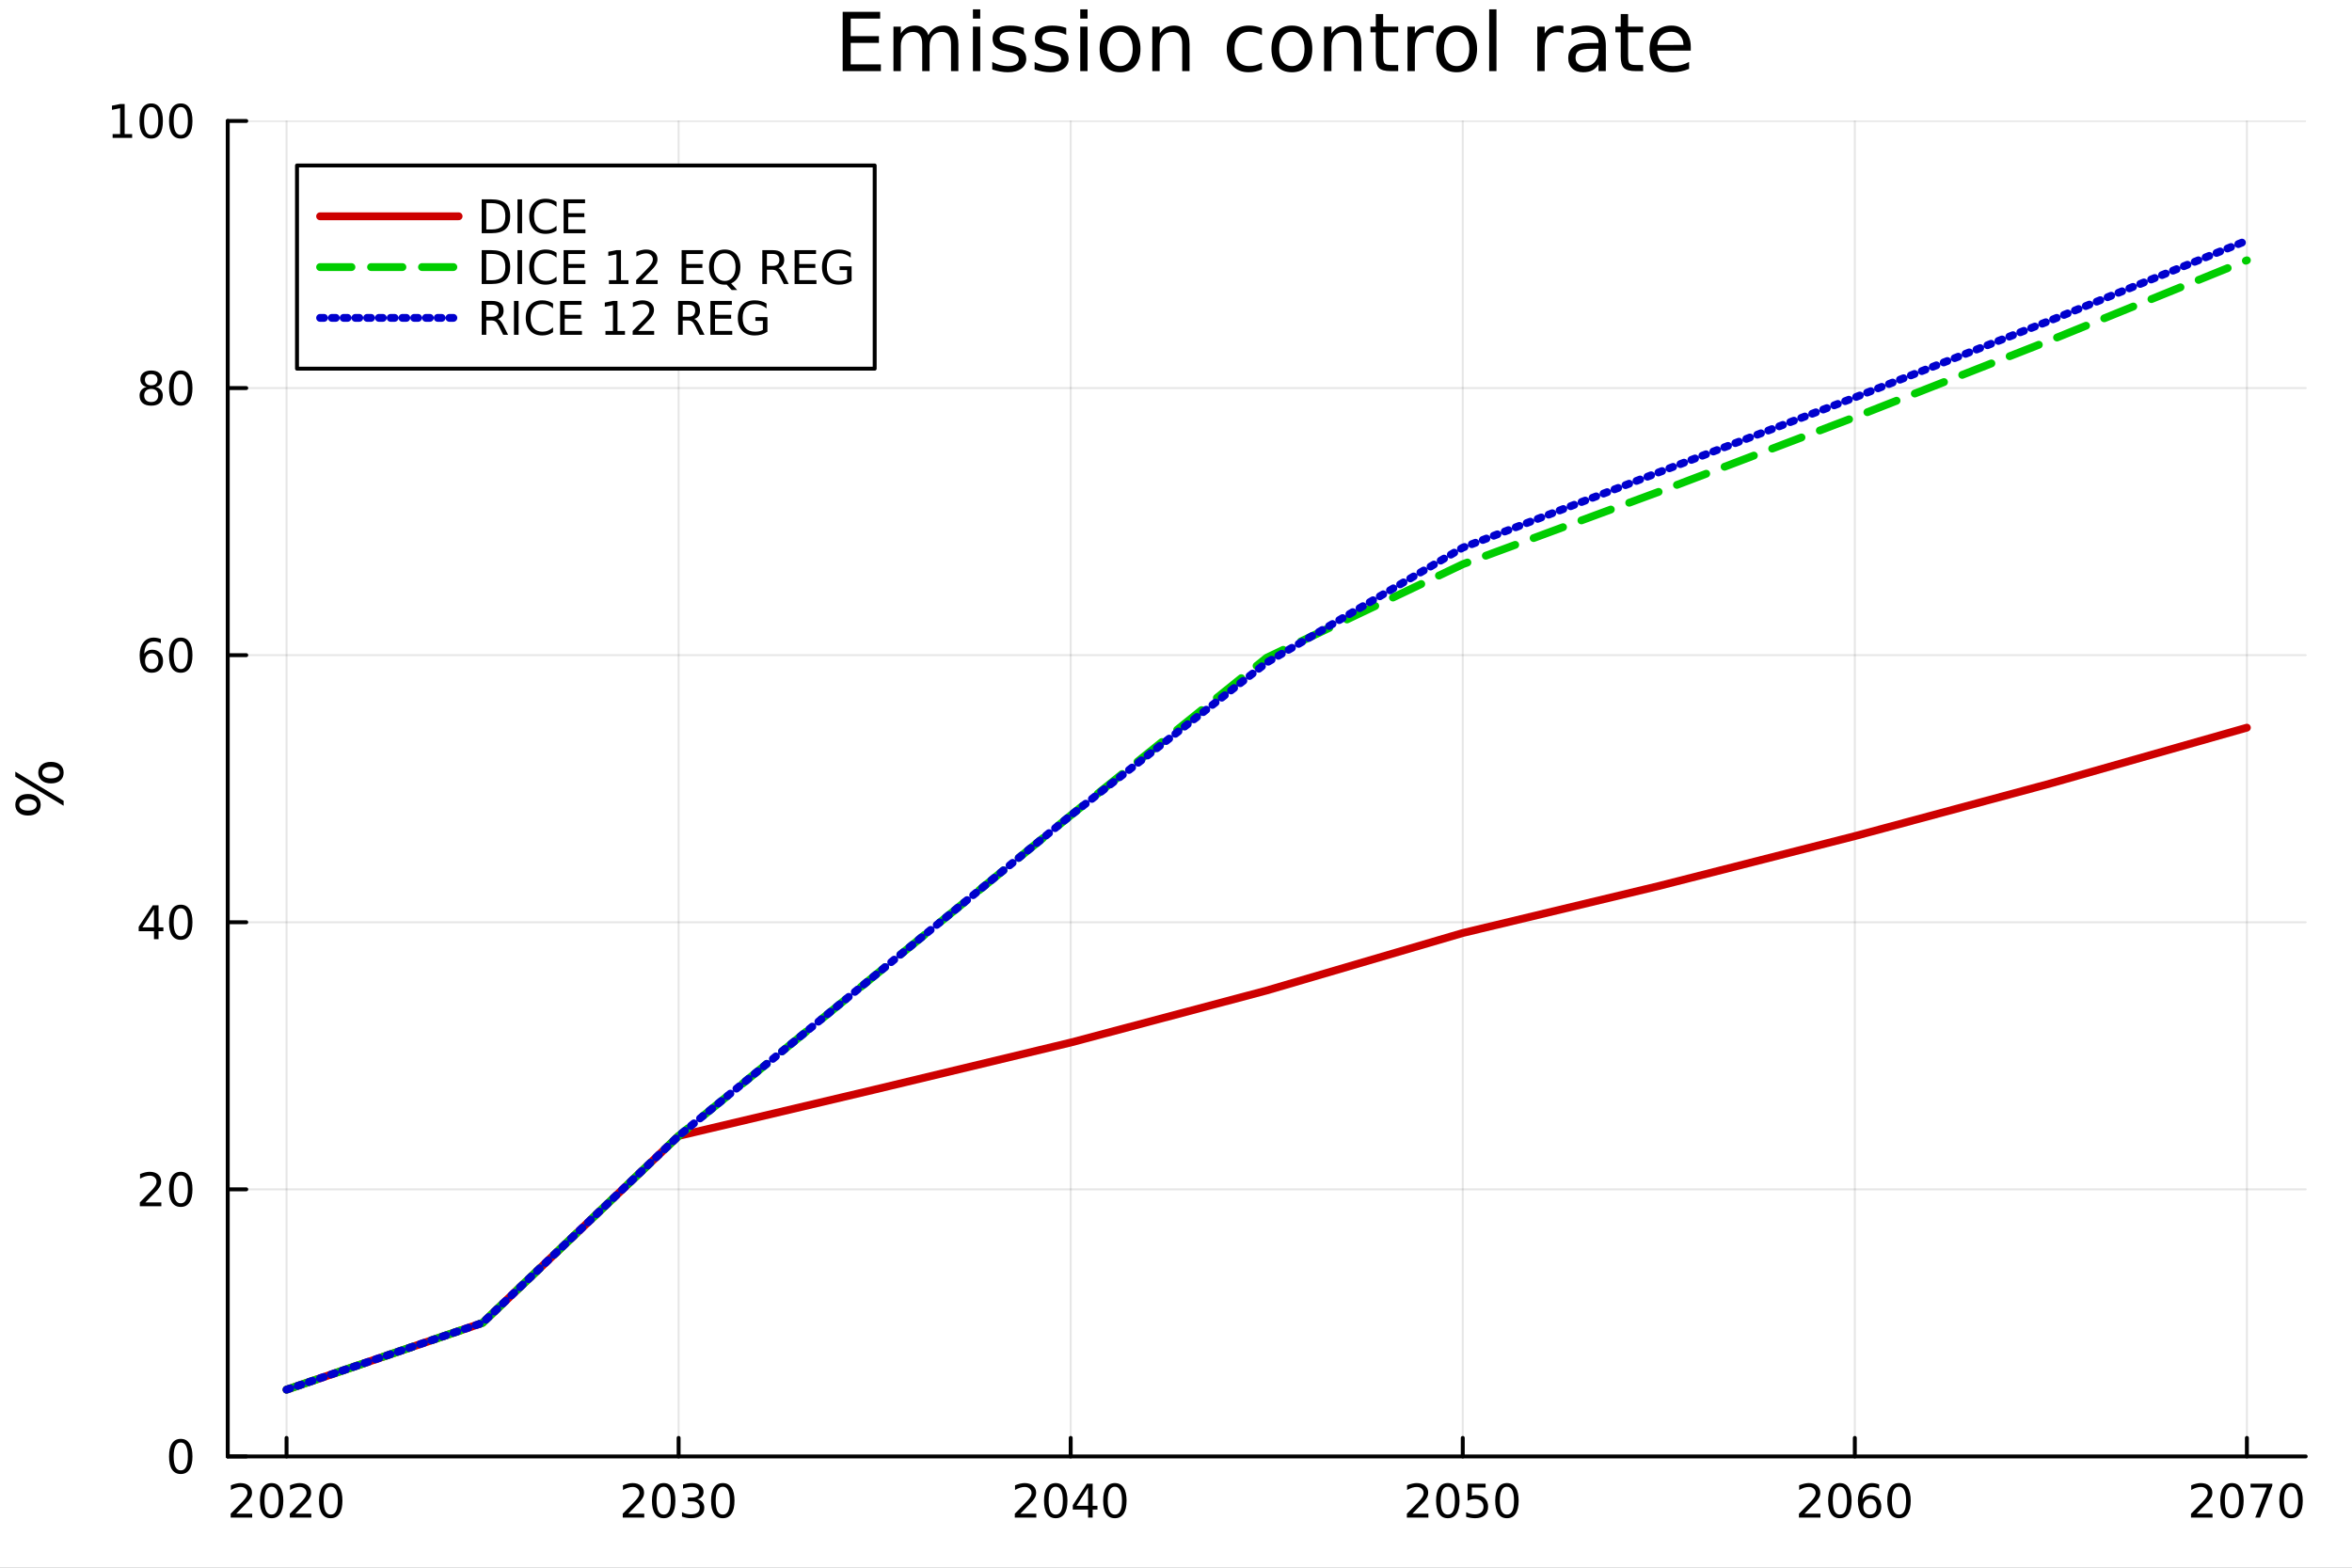 <?xml version="1.0" encoding="utf-8"?>
<svg xmlns="http://www.w3.org/2000/svg" xmlns:xlink="http://www.w3.org/1999/xlink" width="600" height="400" viewBox="0 0 2400 1600">
<rect x="0" y="0" width="2400" height="1600" fill="#808080" stroke="none"/>
<defs>
  <clipPath id="clip540">
    <rect x="0" y="0" width="2400" height="1600"/>
  </clipPath>
</defs>
<path clip-path="url(#clip540)" d="M0 1600 L2400 1600 L2400 0 L0 0  Z" fill="#ffffff" fill-rule="evenodd" fill-opacity="1"/>
<defs>
  <clipPath id="clip541">
    <rect x="480" y="0" width="1681" height="1600"/>
  </clipPath>
</defs>
<path clip-path="url(#clip540)" d="M232.389 1486.45 L2352.76 1486.45 L2352.76 123.472 L232.389 123.472  Z" fill="#ffffff" fill-rule="evenodd" fill-opacity="1"/>
<defs>
  <clipPath id="clip542">
    <rect x="232" y="123" width="2121" height="1364"/>
  </clipPath>
</defs>
<polyline clip-path="url(#clip542)" style="stroke:#000000; stroke-linecap:round; stroke-linejoin:round; stroke-width:2; stroke-opacity:0.1; fill:none" points="292.4,1486.45 292.4,123.472 "/>
<polyline clip-path="url(#clip542)" style="stroke:#000000; stroke-linecap:round; stroke-linejoin:round; stroke-width:2; stroke-opacity:0.1; fill:none" points="692.469,1486.45 692.469,123.472 "/>
<polyline clip-path="url(#clip542)" style="stroke:#000000; stroke-linecap:round; stroke-linejoin:round; stroke-width:2; stroke-opacity:0.1; fill:none" points="1092.54,1486.45 1092.54,123.472 "/>
<polyline clip-path="url(#clip542)" style="stroke:#000000; stroke-linecap:round; stroke-linejoin:round; stroke-width:2; stroke-opacity:0.1; fill:none" points="1492.61,1486.45 1492.61,123.472 "/>
<polyline clip-path="url(#clip542)" style="stroke:#000000; stroke-linecap:round; stroke-linejoin:round; stroke-width:2; stroke-opacity:0.1; fill:none" points="1892.68,1486.45 1892.68,123.472 "/>
<polyline clip-path="url(#clip542)" style="stroke:#000000; stroke-linecap:round; stroke-linejoin:round; stroke-width:2; stroke-opacity:0.1; fill:none" points="2292.75,1486.45 2292.75,123.472 "/>
<polyline clip-path="url(#clip542)" style="stroke:#000000; stroke-linecap:round; stroke-linejoin:round; stroke-width:2; stroke-opacity:0.1; fill:none" points="232.389,1486.45 2352.76,1486.45 "/>
<polyline clip-path="url(#clip542)" style="stroke:#000000; stroke-linecap:round; stroke-linejoin:round; stroke-width:2; stroke-opacity:0.1; fill:none" points="232.389,1213.85 2352.76,1213.85 "/>
<polyline clip-path="url(#clip542)" style="stroke:#000000; stroke-linecap:round; stroke-linejoin:round; stroke-width:2; stroke-opacity:0.1; fill:none" points="232.389,941.258 2352.76,941.258 "/>
<polyline clip-path="url(#clip542)" style="stroke:#000000; stroke-linecap:round; stroke-linejoin:round; stroke-width:2; stroke-opacity:0.1; fill:none" points="232.389,668.662 2352.76,668.662 "/>
<polyline clip-path="url(#clip542)" style="stroke:#000000; stroke-linecap:round; stroke-linejoin:round; stroke-width:2; stroke-opacity:0.1; fill:none" points="232.389,396.067 2352.76,396.067 "/>
<polyline clip-path="url(#clip542)" style="stroke:#000000; stroke-linecap:round; stroke-linejoin:round; stroke-width:2; stroke-opacity:0.1; fill:none" points="232.389,123.472 2352.76,123.472 "/>
<polyline clip-path="url(#clip540)" style="stroke:#000000; stroke-linecap:round; stroke-linejoin:round; stroke-width:4; stroke-opacity:1; fill:none" points="232.389,1486.45 2352.76,1486.45 "/>
<polyline clip-path="url(#clip540)" style="stroke:#000000; stroke-linecap:round; stroke-linejoin:round; stroke-width:4; stroke-opacity:1; fill:none" points="292.4,1486.45 292.4,1467.55 "/>
<polyline clip-path="url(#clip540)" style="stroke:#000000; stroke-linecap:round; stroke-linejoin:round; stroke-width:4; stroke-opacity:1; fill:none" points="692.469,1486.45 692.469,1467.55 "/>
<polyline clip-path="url(#clip540)" style="stroke:#000000; stroke-linecap:round; stroke-linejoin:round; stroke-width:4; stroke-opacity:1; fill:none" points="1092.54,1486.45 1092.54,1467.55 "/>
<polyline clip-path="url(#clip540)" style="stroke:#000000; stroke-linecap:round; stroke-linejoin:round; stroke-width:4; stroke-opacity:1; fill:none" points="1492.61,1486.45 1492.61,1467.55 "/>
<polyline clip-path="url(#clip540)" style="stroke:#000000; stroke-linecap:round; stroke-linejoin:round; stroke-width:4; stroke-opacity:1; fill:none" points="1892.68,1486.45 1892.68,1467.55 "/>
<polyline clip-path="url(#clip540)" style="stroke:#000000; stroke-linecap:round; stroke-linejoin:round; stroke-width:4; stroke-opacity:1; fill:none" points="2292.75,1486.45 2292.75,1467.55 "/>
<path clip-path="url(#clip540)" d="M241.011 1544.91 L257.33 1544.91 L257.33 1548.85 L235.386 1548.85 L235.386 1544.91 Q238.048 1542.16 242.631 1537.53 Q247.238 1532.88 248.418 1531.53 Q250.664 1529.01 251.543 1527.27 Q252.446 1525.51 252.446 1523.82 Q252.446 1521.07 250.502 1519.33 Q248.581 1517.6 245.479 1517.6 Q243.28 1517.6 240.826 1518.36 Q238.395 1519.13 235.618 1520.68 L235.618 1515.95 Q238.442 1514.82 240.895 1514.24 Q243.349 1513.66 245.386 1513.66 Q250.756 1513.66 253.951 1516.35 Q257.145 1519.03 257.145 1523.52 Q257.145 1525.65 256.335 1527.57 Q255.548 1529.47 253.442 1532.07 Q252.863 1532.74 249.761 1535.95 Q246.659 1539.15 241.011 1544.91 Z" fill="#000000" fill-rule="nonzero" fill-opacity="1" /><path clip-path="url(#clip540)" d="M277.145 1517.37 Q273.534 1517.37 271.705 1520.93 Q269.9 1524.47 269.9 1531.6 Q269.9 1538.71 271.705 1542.27 Q273.534 1545.82 277.145 1545.82 Q280.779 1545.82 282.585 1542.27 Q284.414 1538.71 284.414 1531.6 Q284.414 1524.47 282.585 1520.93 Q280.779 1517.37 277.145 1517.37 M277.145 1513.66 Q282.955 1513.66 286.011 1518.27 Q289.09 1522.85 289.09 1531.6 Q289.09 1540.33 286.011 1544.94 Q282.955 1549.52 277.145 1549.52 Q271.335 1549.52 268.256 1544.94 Q265.201 1540.33 265.201 1531.6 Q265.201 1522.85 268.256 1518.27 Q271.335 1513.66 277.145 1513.66 Z" fill="#000000" fill-rule="nonzero" fill-opacity="1" /><path clip-path="url(#clip540)" d="M301.335 1544.91 L317.654 1544.91 L317.654 1548.85 L295.71 1548.85 L295.71 1544.91 Q298.372 1542.16 302.955 1537.53 Q307.562 1532.88 308.742 1531.53 Q310.988 1529.01 311.867 1527.27 Q312.77 1525.51 312.77 1523.82 Q312.77 1521.07 310.826 1519.33 Q308.904 1517.6 305.802 1517.6 Q303.603 1517.6 301.15 1518.36 Q298.719 1519.13 295.941 1520.68 L295.941 1515.95 Q298.765 1514.82 301.219 1514.24 Q303.673 1513.66 305.71 1513.66 Q311.08 1513.66 314.275 1516.35 Q317.469 1519.03 317.469 1523.52 Q317.469 1525.65 316.659 1527.57 Q315.872 1529.47 313.765 1532.07 Q313.187 1532.74 310.085 1535.95 Q306.983 1539.15 301.335 1544.91 Z" fill="#000000" fill-rule="nonzero" fill-opacity="1" /><path clip-path="url(#clip540)" d="M337.469 1517.37 Q333.858 1517.37 332.029 1520.93 Q330.224 1524.47 330.224 1531.6 Q330.224 1538.71 332.029 1542.27 Q333.858 1545.82 337.469 1545.82 Q341.103 1545.82 342.909 1542.27 Q344.737 1538.71 344.737 1531.6 Q344.737 1524.47 342.909 1520.93 Q341.103 1517.37 337.469 1517.37 M337.469 1513.66 Q343.279 1513.66 346.335 1518.27 Q349.413 1522.85 349.413 1531.6 Q349.413 1540.33 346.335 1544.94 Q343.279 1549.52 337.469 1549.52 Q331.659 1549.52 328.58 1544.94 Q325.525 1540.33 325.525 1531.6 Q325.525 1522.85 328.58 1518.27 Q331.659 1513.66 337.469 1513.66 Z" fill="#000000" fill-rule="nonzero" fill-opacity="1" /><path clip-path="url(#clip540)" d="M641.08 1544.91 L657.4 1544.91 L657.4 1548.85 L635.455 1548.85 L635.455 1544.91 Q638.117 1542.16 642.701 1537.53 Q647.307 1532.88 648.488 1531.53 Q650.733 1529.01 651.613 1527.27 Q652.515 1525.51 652.515 1523.82 Q652.515 1521.07 650.571 1519.33 Q648.65 1517.6 645.548 1517.6 Q643.349 1517.6 640.895 1518.36 Q638.465 1519.13 635.687 1520.68 L635.687 1515.95 Q638.511 1514.82 640.965 1514.24 Q643.418 1513.66 645.455 1513.66 Q650.826 1513.66 654.02 1516.35 Q657.214 1519.03 657.214 1523.52 Q657.214 1525.65 656.404 1527.57 Q655.617 1529.47 653.511 1532.07 Q652.932 1532.74 649.83 1535.95 Q646.728 1539.15 641.08 1544.91 Z" fill="#000000" fill-rule="nonzero" fill-opacity="1" /><path clip-path="url(#clip540)" d="M677.214 1517.37 Q673.603 1517.37 671.775 1520.93 Q669.969 1524.47 669.969 1531.6 Q669.969 1538.71 671.775 1542.27 Q673.603 1545.82 677.214 1545.82 Q680.849 1545.82 682.654 1542.27 Q684.483 1538.71 684.483 1531.6 Q684.483 1524.47 682.654 1520.93 Q680.849 1517.37 677.214 1517.37 M677.214 1513.66 Q683.024 1513.66 686.08 1518.27 Q689.159 1522.85 689.159 1531.6 Q689.159 1540.33 686.08 1544.94 Q683.024 1549.52 677.214 1549.52 Q671.404 1549.52 668.325 1544.94 Q665.27 1540.33 665.27 1531.6 Q665.27 1522.85 668.325 1518.27 Q671.404 1513.66 677.214 1513.66 Z" fill="#000000" fill-rule="nonzero" fill-opacity="1" /><path clip-path="url(#clip540)" d="M711.543 1530.21 Q714.899 1530.93 716.774 1533.2 Q718.672 1535.47 718.672 1538.8 Q718.672 1543.92 715.154 1546.72 Q711.635 1549.52 705.154 1549.52 Q702.978 1549.52 700.663 1549.08 Q698.372 1548.66 695.918 1547.81 L695.918 1543.29 Q697.862 1544.43 700.177 1545.01 Q702.492 1545.58 705.015 1545.58 Q709.413 1545.58 711.705 1543.85 Q714.02 1542.11 714.02 1538.8 Q714.02 1535.75 711.867 1534.03 Q709.737 1532.3 705.918 1532.3 L701.89 1532.3 L701.89 1528.45 L706.103 1528.45 Q709.552 1528.45 711.381 1527.09 Q713.21 1525.7 713.21 1523.11 Q713.21 1520.45 711.311 1519.03 Q709.436 1517.6 705.918 1517.6 Q703.997 1517.6 701.798 1518.01 Q699.598 1518.43 696.96 1519.31 L696.96 1515.14 Q699.622 1514.4 701.936 1514.03 Q704.274 1513.66 706.335 1513.66 Q711.659 1513.66 714.76 1516.09 Q717.862 1518.5 717.862 1522.62 Q717.862 1525.49 716.219 1527.48 Q714.575 1529.45 711.543 1530.21 Z" fill="#000000" fill-rule="nonzero" fill-opacity="1" /><path clip-path="url(#clip540)" d="M737.538 1517.37 Q733.927 1517.37 732.098 1520.93 Q730.293 1524.47 730.293 1531.6 Q730.293 1538.71 732.098 1542.27 Q733.927 1545.82 737.538 1545.82 Q741.172 1545.82 742.978 1542.27 Q744.807 1538.71 744.807 1531.6 Q744.807 1524.47 742.978 1520.93 Q741.172 1517.37 737.538 1517.37 M737.538 1513.66 Q743.348 1513.66 746.404 1518.27 Q749.482 1522.85 749.482 1531.6 Q749.482 1540.33 746.404 1544.94 Q743.348 1549.52 737.538 1549.52 Q731.728 1549.52 728.649 1544.94 Q725.594 1540.33 725.594 1531.6 Q725.594 1522.85 728.649 1518.27 Q731.728 1513.66 737.538 1513.66 Z" fill="#000000" fill-rule="nonzero" fill-opacity="1" /><path clip-path="url(#clip540)" d="M1041.15 1544.91 L1057.47 1544.91 L1057.47 1548.85 L1035.52 1548.85 L1035.52 1544.91 Q1038.19 1542.16 1042.77 1537.53 Q1047.38 1532.88 1048.56 1531.53 Q1050.8 1529.01 1051.68 1527.27 Q1052.58 1525.51 1052.58 1523.82 Q1052.58 1521.07 1050.64 1519.33 Q1048.72 1517.6 1045.62 1517.6 Q1043.42 1517.6 1040.96 1518.36 Q1038.53 1519.13 1035.76 1520.68 L1035.76 1515.95 Q1038.58 1514.82 1041.03 1514.24 Q1043.49 1513.66 1045.52 1513.66 Q1050.89 1513.66 1054.09 1516.35 Q1057.28 1519.03 1057.28 1523.52 Q1057.28 1525.65 1056.47 1527.57 Q1055.69 1529.47 1053.58 1532.07 Q1053 1532.74 1049.9 1535.95 Q1046.8 1539.15 1041.15 1544.91 Z" fill="#000000" fill-rule="nonzero" fill-opacity="1" /><path clip-path="url(#clip540)" d="M1077.28 1517.37 Q1073.67 1517.37 1071.84 1520.93 Q1070.04 1524.47 1070.04 1531.6 Q1070.04 1538.71 1071.84 1542.27 Q1073.67 1545.82 1077.28 1545.82 Q1080.92 1545.82 1082.72 1542.27 Q1084.55 1538.71 1084.55 1531.6 Q1084.55 1524.47 1082.72 1520.93 Q1080.92 1517.37 1077.28 1517.37 M1077.28 1513.66 Q1083.09 1513.66 1086.15 1518.27 Q1089.23 1522.85 1089.23 1531.6 Q1089.23 1540.33 1086.15 1544.94 Q1083.09 1549.52 1077.28 1549.52 Q1071.47 1549.52 1068.39 1544.94 Q1065.34 1540.33 1065.34 1531.6 Q1065.34 1522.85 1068.39 1518.27 Q1071.47 1513.66 1077.28 1513.66 Z" fill="#000000" fill-rule="nonzero" fill-opacity="1" /><path clip-path="url(#clip540)" d="M1110.29 1518.36 L1098.49 1536.81 L1110.29 1536.81 L1110.29 1518.36 M1109.07 1514.29 L1114.95 1514.29 L1114.95 1536.81 L1119.88 1536.81 L1119.88 1540.7 L1114.95 1540.7 L1114.95 1548.85 L1110.29 1548.85 L1110.29 1540.7 L1094.69 1540.7 L1094.69 1536.19 L1109.07 1514.29 Z" fill="#000000" fill-rule="nonzero" fill-opacity="1" /><path clip-path="url(#clip540)" d="M1137.61 1517.37 Q1134 1517.37 1132.17 1520.93 Q1130.36 1524.47 1130.36 1531.6 Q1130.36 1538.71 1132.17 1542.27 Q1134 1545.82 1137.61 1545.82 Q1141.24 1545.82 1143.05 1542.27 Q1144.88 1538.71 1144.88 1531.6 Q1144.88 1524.47 1143.05 1520.93 Q1141.24 1517.37 1137.61 1517.37 M1137.61 1513.66 Q1143.42 1513.66 1146.47 1518.27 Q1149.55 1522.85 1149.55 1531.6 Q1149.55 1540.33 1146.47 1544.94 Q1143.42 1549.52 1137.61 1549.52 Q1131.8 1549.52 1128.72 1544.94 Q1125.66 1540.33 1125.66 1531.6 Q1125.66 1522.85 1128.72 1518.27 Q1131.8 1513.66 1137.61 1513.66 Z" fill="#000000" fill-rule="nonzero" fill-opacity="1" /><path clip-path="url(#clip540)" d="M1441.22 1544.91 L1457.54 1544.91 L1457.54 1548.85 L1435.59 1548.85 L1435.59 1544.91 Q1438.26 1542.16 1442.84 1537.53 Q1447.45 1532.88 1448.63 1531.53 Q1450.87 1529.01 1451.75 1527.27 Q1452.65 1525.51 1452.65 1523.82 Q1452.65 1521.07 1450.71 1519.33 Q1448.79 1517.6 1445.69 1517.6 Q1443.49 1517.6 1441.03 1518.36 Q1438.6 1519.13 1435.83 1520.68 L1435.83 1515.95 Q1438.65 1514.82 1441.1 1514.24 Q1443.56 1513.66 1445.59 1513.66 Q1450.96 1513.66 1454.16 1516.35 Q1457.35 1519.03 1457.35 1523.52 Q1457.35 1525.65 1456.54 1527.57 Q1455.76 1529.47 1453.65 1532.07 Q1453.07 1532.74 1449.97 1535.95 Q1446.87 1539.15 1441.22 1544.91 Z" fill="#000000" fill-rule="nonzero" fill-opacity="1" /><path clip-path="url(#clip540)" d="M1477.35 1517.37 Q1473.74 1517.37 1471.91 1520.93 Q1470.11 1524.47 1470.11 1531.6 Q1470.11 1538.71 1471.91 1542.27 Q1473.74 1545.82 1477.35 1545.82 Q1480.99 1545.82 1482.79 1542.27 Q1484.62 1538.71 1484.62 1531.6 Q1484.62 1524.47 1482.79 1520.93 Q1480.99 1517.37 1477.35 1517.37 M1477.35 1513.66 Q1483.16 1513.66 1486.22 1518.27 Q1489.3 1522.85 1489.3 1531.6 Q1489.3 1540.33 1486.22 1544.94 Q1483.16 1549.52 1477.35 1549.52 Q1471.54 1549.52 1468.46 1544.94 Q1465.41 1540.33 1465.41 1531.6 Q1465.41 1522.85 1468.46 1518.27 Q1471.54 1513.66 1477.35 1513.66 Z" fill="#000000" fill-rule="nonzero" fill-opacity="1" /><path clip-path="url(#clip540)" d="M1497.56 1514.29 L1515.92 1514.29 L1515.92 1518.22 L1501.84 1518.22 L1501.84 1526.7 Q1502.86 1526.35 1503.88 1526.19 Q1504.9 1526 1505.92 1526 Q1511.7 1526 1515.08 1529.17 Q1518.46 1532.34 1518.46 1537.76 Q1518.46 1543.34 1514.99 1546.44 Q1511.52 1549.52 1505.2 1549.52 Q1503.02 1549.52 1500.76 1549.15 Q1498.51 1548.78 1496.1 1548.04 L1496.1 1543.34 Q1498.19 1544.47 1500.41 1545.03 Q1502.63 1545.58 1505.11 1545.58 Q1509.11 1545.58 1511.45 1543.48 Q1513.79 1541.37 1513.79 1537.76 Q1513.79 1534.15 1511.45 1532.04 Q1509.11 1529.94 1505.11 1529.94 Q1503.23 1529.94 1501.36 1530.35 Q1499.51 1530.77 1497.56 1531.65 L1497.56 1514.29 Z" fill="#000000" fill-rule="nonzero" fill-opacity="1" /><path clip-path="url(#clip540)" d="M1537.68 1517.37 Q1534.07 1517.37 1532.24 1520.93 Q1530.43 1524.47 1530.43 1531.6 Q1530.43 1538.71 1532.24 1542.27 Q1534.07 1545.82 1537.68 1545.82 Q1541.31 1545.82 1543.12 1542.27 Q1544.94 1538.71 1544.94 1531.6 Q1544.94 1524.47 1543.12 1520.93 Q1541.31 1517.37 1537.68 1517.37 M1537.68 1513.66 Q1543.49 1513.66 1546.54 1518.27 Q1549.62 1522.85 1549.62 1531.6 Q1549.62 1540.33 1546.54 1544.94 Q1543.49 1549.52 1537.68 1549.52 Q1531.87 1549.52 1528.79 1544.94 Q1525.73 1540.33 1525.73 1531.6 Q1525.73 1522.85 1528.79 1518.27 Q1531.87 1513.66 1537.68 1513.66 Z" fill="#000000" fill-rule="nonzero" fill-opacity="1" /><path clip-path="url(#clip540)" d="M1841.29 1544.91 L1857.61 1544.91 L1857.61 1548.85 L1835.66 1548.85 L1835.66 1544.91 Q1838.32 1542.16 1842.91 1537.53 Q1847.51 1532.88 1848.7 1531.53 Q1850.94 1529.01 1851.82 1527.27 Q1852.72 1525.51 1852.72 1523.82 Q1852.72 1521.07 1850.78 1519.33 Q1848.86 1517.6 1845.76 1517.6 Q1843.56 1517.6 1841.1 1518.36 Q1838.67 1519.13 1835.89 1520.68 L1835.89 1515.95 Q1838.72 1514.82 1841.17 1514.24 Q1843.63 1513.66 1845.66 1513.66 Q1851.03 1513.66 1854.23 1516.35 Q1857.42 1519.03 1857.42 1523.52 Q1857.42 1525.65 1856.61 1527.57 Q1855.82 1529.47 1853.72 1532.07 Q1853.14 1532.74 1850.04 1535.95 Q1846.94 1539.15 1841.29 1544.91 Z" fill="#000000" fill-rule="nonzero" fill-opacity="1" /><path clip-path="url(#clip540)" d="M1877.42 1517.37 Q1873.81 1517.37 1871.98 1520.93 Q1870.18 1524.47 1870.18 1531.6 Q1870.18 1538.71 1871.98 1542.27 Q1873.81 1545.82 1877.42 1545.82 Q1881.06 1545.82 1882.86 1542.27 Q1884.69 1538.71 1884.69 1531.6 Q1884.69 1524.47 1882.86 1520.93 Q1881.06 1517.37 1877.42 1517.37 M1877.42 1513.66 Q1883.23 1513.66 1886.29 1518.27 Q1889.37 1522.85 1889.37 1531.6 Q1889.37 1540.33 1886.29 1544.94 Q1883.23 1549.52 1877.42 1549.52 Q1871.61 1549.52 1868.53 1544.94 Q1865.48 1540.33 1865.48 1531.6 Q1865.48 1522.85 1868.53 1518.27 Q1871.61 1513.66 1877.42 1513.66 Z" fill="#000000" fill-rule="nonzero" fill-opacity="1" /><path clip-path="url(#clip540)" d="M1908.16 1529.7 Q1905.01 1529.7 1903.16 1531.86 Q1901.33 1534.01 1901.33 1537.76 Q1901.33 1541.49 1903.16 1543.66 Q1905.01 1545.82 1908.16 1545.82 Q1911.31 1545.82 1913.14 1543.66 Q1914.99 1541.49 1914.99 1537.76 Q1914.99 1534.01 1913.14 1531.86 Q1911.31 1529.7 1908.16 1529.7 M1917.44 1515.05 L1917.44 1519.31 Q1915.69 1518.48 1913.88 1518.04 Q1912.1 1517.6 1910.34 1517.6 Q1905.71 1517.6 1903.26 1520.72 Q1900.82 1523.85 1900.48 1530.17 Q1901.84 1528.15 1903.9 1527.09 Q1905.96 1526 1908.44 1526 Q1913.65 1526 1916.66 1529.17 Q1919.69 1532.32 1919.69 1537.76 Q1919.69 1543.08 1916.54 1546.3 Q1913.39 1549.52 1908.16 1549.52 Q1902.17 1549.52 1899 1544.94 Q1895.82 1540.33 1895.82 1531.6 Q1895.82 1523.41 1899.71 1518.55 Q1903.6 1513.66 1910.15 1513.66 Q1911.91 1513.66 1913.69 1514.01 Q1915.5 1514.36 1917.44 1515.05 Z" fill="#000000" fill-rule="nonzero" fill-opacity="1" /><path clip-path="url(#clip540)" d="M1937.75 1517.37 Q1934.13 1517.37 1932.31 1520.93 Q1930.5 1524.47 1930.5 1531.6 Q1930.5 1538.71 1932.31 1542.27 Q1934.13 1545.82 1937.75 1545.82 Q1941.38 1545.82 1943.19 1542.27 Q1945.01 1538.71 1945.01 1531.6 Q1945.01 1524.47 1943.19 1520.93 Q1941.38 1517.37 1937.75 1517.37 M1937.75 1513.66 Q1943.56 1513.66 1946.61 1518.27 Q1949.69 1522.85 1949.69 1531.6 Q1949.69 1540.33 1946.61 1544.94 Q1943.56 1549.52 1937.75 1549.52 Q1931.94 1549.52 1928.86 1544.94 Q1925.8 1540.33 1925.8 1531.6 Q1925.8 1522.85 1928.86 1518.27 Q1931.94 1513.66 1937.75 1513.66 Z" fill="#000000" fill-rule="nonzero" fill-opacity="1" /><path clip-path="url(#clip540)" d="M2241.36 1544.91 L2257.68 1544.91 L2257.68 1548.85 L2235.73 1548.85 L2235.73 1544.91 Q2238.39 1542.16 2242.98 1537.53 Q2247.58 1532.88 2248.76 1531.53 Q2251.01 1529.01 2251.89 1527.27 Q2252.79 1525.51 2252.79 1523.82 Q2252.79 1521.07 2250.85 1519.33 Q2248.93 1517.6 2245.82 1517.6 Q2243.63 1517.6 2241.17 1518.36 Q2238.74 1519.13 2235.96 1520.68 L2235.96 1515.95 Q2238.79 1514.82 2241.24 1514.24 Q2243.69 1513.66 2245.73 1513.66 Q2251.1 1513.66 2254.3 1516.35 Q2257.49 1519.03 2257.49 1523.52 Q2257.49 1525.65 2256.68 1527.57 Q2255.89 1529.47 2253.79 1532.07 Q2253.21 1532.74 2250.11 1535.95 Q2247.01 1539.15 2241.36 1544.91 Z" fill="#000000" fill-rule="nonzero" fill-opacity="1" /><path clip-path="url(#clip540)" d="M2277.49 1517.37 Q2273.88 1517.37 2272.05 1520.93 Q2270.25 1524.47 2270.25 1531.6 Q2270.25 1538.71 2272.05 1542.27 Q2273.88 1545.82 2277.49 1545.82 Q2281.13 1545.82 2282.93 1542.27 Q2284.76 1538.71 2284.76 1531.6 Q2284.76 1524.47 2282.93 1520.93 Q2281.13 1517.37 2277.49 1517.37 M2277.49 1513.66 Q2283.3 1513.66 2286.36 1518.27 Q2289.44 1522.85 2289.44 1531.6 Q2289.44 1540.33 2286.36 1544.94 Q2283.3 1549.52 2277.49 1549.52 Q2271.68 1549.52 2268.6 1544.94 Q2265.55 1540.33 2265.55 1531.6 Q2265.55 1522.85 2268.6 1518.27 Q2271.68 1513.66 2277.49 1513.66 Z" fill="#000000" fill-rule="nonzero" fill-opacity="1" /><path clip-path="url(#clip540)" d="M2296.47 1514.29 L2318.69 1514.29 L2318.69 1516.28 L2306.15 1548.85 L2301.26 1548.85 L2313.07 1518.22 L2296.47 1518.22 L2296.47 1514.29 Z" fill="#000000" fill-rule="nonzero" fill-opacity="1" /><path clip-path="url(#clip540)" d="M2337.81 1517.37 Q2334.2 1517.37 2332.37 1520.93 Q2330.57 1524.47 2330.57 1531.6 Q2330.57 1538.71 2332.37 1542.27 Q2334.2 1545.82 2337.81 1545.82 Q2341.45 1545.82 2343.25 1542.27 Q2345.08 1538.71 2345.08 1531.6 Q2345.08 1524.47 2343.25 1520.93 Q2341.45 1517.37 2337.81 1517.37 M2337.81 1513.66 Q2343.62 1513.66 2346.68 1518.27 Q2349.76 1522.85 2349.76 1531.6 Q2349.76 1540.33 2346.68 1544.94 Q2343.62 1549.52 2337.81 1549.52 Q2332 1549.52 2328.93 1544.94 Q2325.87 1540.33 2325.87 1531.6 Q2325.87 1522.85 2328.93 1518.27 Q2332 1513.66 2337.81 1513.66 Z" fill="#000000" fill-rule="nonzero" fill-opacity="1" /><polyline clip-path="url(#clip540)" style="stroke:#000000; stroke-linecap:round; stroke-linejoin:round; stroke-width:4; stroke-opacity:1; fill:none" points="232.389,1486.45 232.389,123.472 "/>
<polyline clip-path="url(#clip540)" style="stroke:#000000; stroke-linecap:round; stroke-linejoin:round; stroke-width:4; stroke-opacity:1; fill:none" points="232.389,1486.45 251.287,1486.45 "/>
<polyline clip-path="url(#clip540)" style="stroke:#000000; stroke-linecap:round; stroke-linejoin:round; stroke-width:4; stroke-opacity:1; fill:none" points="232.389,1213.85 251.287,1213.85 "/>
<polyline clip-path="url(#clip540)" style="stroke:#000000; stroke-linecap:round; stroke-linejoin:round; stroke-width:4; stroke-opacity:1; fill:none" points="232.389,941.258 251.287,941.258 "/>
<polyline clip-path="url(#clip540)" style="stroke:#000000; stroke-linecap:round; stroke-linejoin:round; stroke-width:4; stroke-opacity:1; fill:none" points="232.389,668.662 251.287,668.662 "/>
<polyline clip-path="url(#clip540)" style="stroke:#000000; stroke-linecap:round; stroke-linejoin:round; stroke-width:4; stroke-opacity:1; fill:none" points="232.389,396.067 251.287,396.067 "/>
<polyline clip-path="url(#clip540)" style="stroke:#000000; stroke-linecap:round; stroke-linejoin:round; stroke-width:4; stroke-opacity:1; fill:none" points="232.389,123.472 251.287,123.472 "/>
<path clip-path="url(#clip540)" d="M184.445 1472.25 Q180.834 1472.25 179.005 1475.81 Q177.2 1479.35 177.2 1486.48 Q177.2 1493.59 179.005 1497.15 Q180.834 1500.7 184.445 1500.7 Q188.079 1500.7 189.885 1497.15 Q191.713 1493.59 191.713 1486.48 Q191.713 1479.35 189.885 1475.81 Q188.079 1472.25 184.445 1472.25 M184.445 1468.54 Q190.255 1468.54 193.311 1473.15 Q196.389 1477.73 196.389 1486.48 Q196.389 1495.21 193.311 1499.82 Q190.255 1504.4 184.445 1504.4 Q178.635 1504.4 175.556 1499.82 Q172.501 1495.21 172.501 1486.48 Q172.501 1477.73 175.556 1473.15 Q178.635 1468.54 184.445 1468.54 Z" fill="#000000" fill-rule="nonzero" fill-opacity="1" /><path clip-path="url(#clip540)" d="M148.311 1227.2 L164.63 1227.2 L164.63 1231.13 L142.686 1231.13 L142.686 1227.2 Q145.348 1224.44 149.931 1219.81 Q154.538 1215.16 155.718 1213.82 Q157.964 1211.29 158.843 1209.56 Q159.746 1207.8 159.746 1206.11 Q159.746 1203.36 157.802 1201.62 Q155.88 1199.88 152.778 1199.88 Q150.579 1199.88 148.126 1200.65 Q145.695 1201.41 142.917 1202.96 L142.917 1198.24 Q145.741 1197.11 148.195 1196.53 Q150.649 1195.95 152.686 1195.95 Q158.056 1195.95 161.251 1198.63 Q164.445 1201.32 164.445 1205.81 Q164.445 1207.94 163.635 1209.86 Q162.848 1211.76 160.741 1214.35 Q160.163 1215.02 157.061 1218.24 Q153.959 1221.43 148.311 1227.2 Z" fill="#000000" fill-rule="nonzero" fill-opacity="1" /><path clip-path="url(#clip540)" d="M184.445 1199.65 Q180.834 1199.65 179.005 1203.22 Q177.2 1206.76 177.2 1213.89 Q177.2 1220.99 179.005 1224.56 Q180.834 1228.1 184.445 1228.1 Q188.079 1228.1 189.885 1224.56 Q191.713 1220.99 191.713 1213.89 Q191.713 1206.76 189.885 1203.22 Q188.079 1199.65 184.445 1199.65 M184.445 1195.95 Q190.255 1195.95 193.311 1200.55 Q196.389 1205.14 196.389 1213.89 Q196.389 1222.61 193.311 1227.22 Q190.255 1231.8 184.445 1231.8 Q178.635 1231.8 175.556 1227.22 Q172.501 1222.61 172.501 1213.89 Q172.501 1205.14 175.556 1200.55 Q178.635 1195.95 184.445 1195.95 Z" fill="#000000" fill-rule="nonzero" fill-opacity="1" /><path clip-path="url(#clip540)" d="M157.13 928.052 L145.325 946.501 L157.13 946.501 L157.13 928.052 M155.903 923.978 L161.783 923.978 L161.783 946.501 L166.714 946.501 L166.714 950.389 L161.783 950.389 L161.783 958.538 L157.13 958.538 L157.13 950.389 L141.529 950.389 L141.529 945.876 L155.903 923.978 Z" fill="#000000" fill-rule="nonzero" fill-opacity="1" /><path clip-path="url(#clip540)" d="M184.445 927.056 Q180.834 927.056 179.005 930.621 Q177.2 934.163 177.2 941.292 Q177.2 948.399 179.005 951.964 Q180.834 955.505 184.445 955.505 Q188.079 955.505 189.885 951.964 Q191.713 948.399 191.713 941.292 Q191.713 934.163 189.885 930.621 Q188.079 927.056 184.445 927.056 M184.445 923.353 Q190.255 923.353 193.311 927.959 Q196.389 932.542 196.389 941.292 Q196.389 950.019 193.311 954.626 Q190.255 959.209 184.445 959.209 Q178.635 959.209 175.556 954.626 Q172.501 950.019 172.501 941.292 Q172.501 932.542 175.556 927.959 Q178.635 923.353 184.445 923.353 Z" fill="#000000" fill-rule="nonzero" fill-opacity="1" /><path clip-path="url(#clip540)" d="M154.862 666.799 Q151.714 666.799 149.862 668.952 Q148.033 671.105 148.033 674.855 Q148.033 678.581 149.862 680.757 Q151.714 682.91 154.862 682.91 Q158.01 682.91 159.839 680.757 Q161.69 678.581 161.69 674.855 Q161.69 671.105 159.839 668.952 Q158.01 666.799 154.862 666.799 M164.144 652.146 L164.144 656.406 Q162.385 655.572 160.579 655.132 Q158.797 654.693 157.038 654.693 Q152.408 654.693 149.954 657.818 Q147.524 660.943 147.177 667.262 Q148.542 665.248 150.603 664.183 Q152.663 663.095 155.14 663.095 Q160.348 663.095 163.357 666.267 Q166.39 669.415 166.39 674.855 Q166.39 680.179 163.241 683.396 Q160.093 686.614 154.862 686.614 Q148.866 686.614 145.695 682.03 Q142.524 677.424 142.524 668.697 Q142.524 660.503 146.413 655.642 Q150.302 650.757 156.853 650.757 Q158.612 650.757 160.394 651.105 Q162.2 651.452 164.144 652.146 Z" fill="#000000" fill-rule="nonzero" fill-opacity="1" /><path clip-path="url(#clip540)" d="M184.445 654.461 Q180.834 654.461 179.005 658.026 Q177.2 661.568 177.2 668.697 Q177.2 675.804 179.005 679.368 Q180.834 682.91 184.445 682.91 Q188.079 682.91 189.885 679.368 Q191.713 675.804 191.713 668.697 Q191.713 661.568 189.885 658.026 Q188.079 654.461 184.445 654.461 M184.445 650.757 Q190.255 650.757 193.311 655.364 Q196.389 659.947 196.389 668.697 Q196.389 677.424 193.311 682.03 Q190.255 686.614 184.445 686.614 Q178.635 686.614 175.556 682.03 Q172.501 677.424 172.501 668.697 Q172.501 659.947 175.556 655.364 Q178.635 650.757 184.445 650.757 Z" fill="#000000" fill-rule="nonzero" fill-opacity="1" /><path clip-path="url(#clip540)" d="M154.283 396.935 Q150.95 396.935 149.028 398.718 Q147.13 400.5 147.13 403.625 Q147.13 406.75 149.028 408.532 Q150.95 410.315 154.283 410.315 Q157.616 410.315 159.538 408.532 Q161.459 406.727 161.459 403.625 Q161.459 400.5 159.538 398.718 Q157.64 396.935 154.283 396.935 M149.607 394.945 Q146.598 394.204 144.908 392.144 Q143.241 390.084 143.241 387.121 Q143.241 382.977 146.181 380.57 Q149.144 378.162 154.283 378.162 Q159.445 378.162 162.385 380.57 Q165.325 382.977 165.325 387.121 Q165.325 390.084 163.635 392.144 Q161.968 394.204 158.982 394.945 Q162.362 395.732 164.237 398.023 Q166.135 400.315 166.135 403.625 Q166.135 408.648 163.056 411.333 Q160.001 414.019 154.283 414.019 Q148.566 414.019 145.487 411.333 Q142.431 408.648 142.431 403.625 Q142.431 400.315 144.329 398.023 Q146.228 395.732 149.607 394.945 M147.894 387.56 Q147.894 390.246 149.561 391.75 Q151.251 393.255 154.283 393.255 Q157.292 393.255 158.982 391.75 Q160.695 390.246 160.695 387.56 Q160.695 384.875 158.982 383.371 Q157.292 381.866 154.283 381.866 Q151.251 381.866 149.561 383.371 Q147.894 384.875 147.894 387.56 Z" fill="#000000" fill-rule="nonzero" fill-opacity="1" /><path clip-path="url(#clip540)" d="M184.445 381.866 Q180.834 381.866 179.005 385.431 Q177.2 388.972 177.2 396.102 Q177.2 403.208 179.005 406.773 Q180.834 410.315 184.445 410.315 Q188.079 410.315 189.885 406.773 Q191.713 403.208 191.713 396.102 Q191.713 388.972 189.885 385.431 Q188.079 381.866 184.445 381.866 M184.445 378.162 Q190.255 378.162 193.311 382.769 Q196.389 387.352 196.389 396.102 Q196.389 404.829 193.311 409.435 Q190.255 414.019 184.445 414.019 Q178.635 414.019 175.556 409.435 Q172.501 404.829 172.501 396.102 Q172.501 387.352 175.556 382.769 Q178.635 378.162 184.445 378.162 Z" fill="#000000" fill-rule="nonzero" fill-opacity="1" /><path clip-path="url(#clip540)" d="M114.931 136.817 L122.57 136.817 L122.57 110.451 L114.26 112.118 L114.26 107.859 L122.524 106.192 L127.2 106.192 L127.2 136.817 L134.839 136.817 L134.839 140.752 L114.931 140.752 L114.931 136.817 Z" fill="#000000" fill-rule="nonzero" fill-opacity="1" /><path clip-path="url(#clip540)" d="M154.283 109.271 Q150.672 109.271 148.843 112.836 Q147.038 116.377 147.038 123.507 Q147.038 130.613 148.843 134.178 Q150.672 137.72 154.283 137.72 Q157.917 137.72 159.723 134.178 Q161.552 130.613 161.552 123.507 Q161.552 116.377 159.723 112.836 Q157.917 109.271 154.283 109.271 M154.283 105.567 Q160.093 105.567 163.149 110.174 Q166.227 114.757 166.227 123.507 Q166.227 132.234 163.149 136.84 Q160.093 141.423 154.283 141.423 Q148.473 141.423 145.394 136.84 Q142.339 132.234 142.339 123.507 Q142.339 114.757 145.394 110.174 Q148.473 105.567 154.283 105.567 Z" fill="#000000" fill-rule="nonzero" fill-opacity="1" /><path clip-path="url(#clip540)" d="M184.445 109.271 Q180.834 109.271 179.005 112.836 Q177.2 116.377 177.2 123.507 Q177.2 130.613 179.005 134.178 Q180.834 137.72 184.445 137.72 Q188.079 137.72 189.885 134.178 Q191.713 130.613 191.713 123.507 Q191.713 116.377 189.885 112.836 Q188.079 109.271 184.445 109.271 M184.445 105.567 Q190.255 105.567 193.311 110.174 Q196.389 114.757 196.389 123.507 Q196.389 132.234 193.311 136.84 Q190.255 141.423 184.445 141.423 Q178.635 141.423 175.556 136.84 Q172.501 132.234 172.501 123.507 Q172.501 114.757 175.556 110.174 Q178.635 105.567 184.445 105.567 Z" fill="#000000" fill-rule="nonzero" fill-opacity="1" /><path clip-path="url(#clip540)" d="M43.093 788.536 Q43.093 791.306 45.448 792.897 Q47.803 794.457 52.005 794.457 Q56.142 794.457 58.53 792.897 Q60.885 791.306 60.885 788.536 Q60.885 785.831 58.53 784.271 Q56.142 782.68 52.005 782.68 Q47.835 782.68 45.48 784.271 Q43.093 785.831 43.093 788.536 M39.051 788.536 Q39.051 783.508 42.552 780.548 Q46.053 777.587 52.005 777.587 Q57.957 777.587 61.458 780.579 Q64.927 783.539 64.927 788.536 Q64.927 793.629 61.458 796.589 Q57.957 799.549 52.005 799.549 Q46.021 799.549 42.552 796.589 Q39.051 793.597 39.051 788.536 M19.667 821.384 Q19.667 824.121 22.054 825.712 Q24.41 827.272 28.547 827.272 Q32.748 827.272 35.104 825.712 Q37.459 824.153 37.459 821.384 Q37.459 818.614 35.104 817.055 Q32.748 815.463 28.547 815.463 Q24.441 815.463 22.054 817.055 Q19.667 818.646 19.667 821.384 M15.625 792.642 L15.625 787.55 L64.927 817.278 L64.927 822.37 L15.625 792.642 M15.625 821.384 Q15.625 816.355 19.126 813.363 Q22.595 810.371 28.547 810.371 Q34.563 810.371 38.032 813.363 Q41.501 816.323 41.501 821.384 Q41.501 826.444 38.032 829.404 Q34.531 832.333 28.547 832.333 Q22.627 832.333 19.126 829.372 Q15.625 826.412 15.625 821.384 Z" fill="#000000" fill-rule="nonzero" fill-opacity="1" /><path clip-path="url(#clip540)" d="M859.875 12.096 L898.116 12.096 L898.116 18.983 L868.058 18.983 L868.058 36.888 L896.86 36.888 L896.86 43.774 L868.058 43.774 L868.058 65.689 L898.845 65.689 L898.845 72.576 L859.875 72.576 L859.875 12.096 Z" fill="#000000" fill-rule="nonzero" fill-opacity="1" /><path clip-path="url(#clip540)" d="M947.294 35.915 Q950.089 30.892 953.978 28.502 Q957.867 26.112 963.133 26.112 Q970.222 26.112 974.07 31.095 Q977.919 36.037 977.919 45.192 L977.919 72.576 L970.424 72.576 L970.424 45.435 Q970.424 38.913 968.115 35.753 Q965.806 32.594 961.067 32.594 Q955.274 32.594 951.912 36.442 Q948.55 40.29 948.55 46.934 L948.55 72.576 L941.055 72.576 L941.055 45.435 Q941.055 38.873 938.746 35.753 Q936.437 32.594 931.617 32.594 Q925.905 32.594 922.543 36.482 Q919.181 40.331 919.181 46.934 L919.181 72.576 L911.686 72.576 L911.686 27.206 L919.181 27.206 L919.181 34.254 Q921.733 30.082 925.297 28.097 Q928.862 26.112 933.764 26.112 Q938.706 26.112 942.149 28.624 Q945.633 31.135 947.294 35.915 Z" fill="#000000" fill-rule="nonzero" fill-opacity="1" /><path clip-path="url(#clip540)" d="M992.785 27.206 L1000.24 27.206 L1000.24 72.576 L992.785 72.576 L992.785 27.206 M992.785 9.544 L1000.24 9.544 L1000.24 18.983 L992.785 18.983 L992.785 9.544 Z" fill="#000000" fill-rule="nonzero" fill-opacity="1" /><path clip-path="url(#clip540)" d="M1044.76 28.543 L1044.76 35.591 Q1041.6 33.971 1038.2 33.161 Q1034.79 32.35 1031.15 32.35 Q1025.6 32.35 1022.8 34.052 Q1020.05 35.753 1020.05 39.156 Q1020.05 41.749 1022.03 43.248 Q1024.02 44.706 1030.01 46.043 L1032.57 46.61 Q1040.51 48.311 1043.83 51.43 Q1047.19 54.509 1047.19 60.059 Q1047.19 66.378 1042.17 70.064 Q1037.18 73.751 1028.43 73.751 Q1024.79 73.751 1020.82 73.022 Q1016.89 72.333 1012.51 70.915 L1012.51 63.218 Q1016.65 65.365 1020.66 66.459 Q1024.67 67.512 1028.6 67.512 Q1033.86 67.512 1036.7 65.73 Q1039.53 63.907 1039.53 60.626 Q1039.53 57.588 1037.47 55.967 Q1035.44 54.347 1028.51 52.848 L1025.92 52.24 Q1018.99 50.782 1015.92 47.785 Q1012.84 44.746 1012.84 39.48 Q1012.84 33.08 1017.37 29.596 Q1021.91 26.112 1030.26 26.112 Q1034.39 26.112 1038.03 26.72 Q1041.68 27.327 1044.76 28.543 Z" fill="#000000" fill-rule="nonzero" fill-opacity="1" /><path clip-path="url(#clip540)" d="M1087.98 28.543 L1087.98 35.591 Q1084.82 33.971 1081.42 33.161 Q1078.02 32.35 1074.37 32.35 Q1068.82 32.35 1066.03 34.052 Q1063.27 35.753 1063.27 39.156 Q1063.27 41.749 1065.26 43.248 Q1067.24 44.706 1073.24 46.043 L1075.79 46.61 Q1083.73 48.311 1087.05 51.43 Q1090.41 54.509 1090.41 60.059 Q1090.41 66.378 1085.39 70.064 Q1080.41 73.751 1071.66 73.751 Q1068.01 73.751 1064.04 73.022 Q1060.11 72.333 1055.74 70.915 L1055.74 63.218 Q1059.87 65.365 1063.88 66.459 Q1067.89 67.512 1071.82 67.512 Q1077.08 67.512 1079.92 65.73 Q1082.76 63.907 1082.76 60.626 Q1082.76 57.588 1080.69 55.967 Q1078.66 54.347 1071.74 52.848 L1069.15 52.24 Q1062.22 50.782 1059.14 47.785 Q1056.06 44.746 1056.06 39.48 Q1056.06 33.08 1060.6 29.596 Q1065.13 26.112 1073.48 26.112 Q1077.61 26.112 1081.26 26.72 Q1084.9 27.327 1087.98 28.543 Z" fill="#000000" fill-rule="nonzero" fill-opacity="1" /><path clip-path="url(#clip540)" d="M1102.28 27.206 L1109.74 27.206 L1109.74 72.576 L1102.28 72.576 L1102.28 27.206 M1102.28 9.544 L1109.74 9.544 L1109.74 18.983 L1102.28 18.983 L1102.28 9.544 Z" fill="#000000" fill-rule="nonzero" fill-opacity="1" /><path clip-path="url(#clip540)" d="M1142.91 32.431 Q1136.92 32.431 1133.43 37.131 Q1129.95 41.789 1129.95 49.931 Q1129.95 58.074 1133.39 62.773 Q1136.88 67.431 1142.91 67.431 Q1148.87 67.431 1152.35 62.732 Q1155.83 58.033 1155.83 49.931 Q1155.83 41.87 1152.35 37.171 Q1148.87 32.431 1142.91 32.431 M1142.91 26.112 Q1152.63 26.112 1158.18 32.431 Q1163.73 38.751 1163.73 49.931 Q1163.73 61.071 1158.18 67.431 Q1152.63 73.751 1142.91 73.751 Q1133.15 73.751 1127.6 67.431 Q1122.09 61.071 1122.09 49.931 Q1122.09 38.751 1127.6 32.431 Q1133.15 26.112 1142.91 26.112 Z" fill="#000000" fill-rule="nonzero" fill-opacity="1" /><path clip-path="url(#clip540)" d="M1213.8 45.192 L1213.8 72.576 L1206.35 72.576 L1206.35 45.435 Q1206.35 38.994 1203.84 35.794 Q1201.33 32.594 1196.3 32.594 Q1190.27 32.594 1186.78 36.442 Q1183.3 40.29 1183.3 46.934 L1183.3 72.576 L1175.81 72.576 L1175.81 27.206 L1183.3 27.206 L1183.3 34.254 Q1185.97 30.163 1189.58 28.138 Q1193.22 26.112 1197.96 26.112 Q1205.78 26.112 1209.79 30.973 Q1213.8 35.794 1213.8 45.192 Z" fill="#000000" fill-rule="nonzero" fill-opacity="1" /><path clip-path="url(#clip540)" d="M1287.69 28.948 L1287.69 35.915 Q1284.53 34.173 1281.33 33.323 Q1278.17 32.431 1274.93 32.431 Q1267.68 32.431 1263.67 37.05 Q1259.66 41.627 1259.66 49.931 Q1259.66 58.236 1263.67 62.854 Q1267.68 67.431 1274.93 67.431 Q1278.17 67.431 1281.33 66.581 Q1284.53 65.689 1287.69 63.948 L1287.69 70.834 Q1284.57 72.292 1281.21 73.022 Q1277.89 73.751 1274.12 73.751 Q1263.87 73.751 1257.84 67.31 Q1251.8 60.869 1251.8 49.931 Q1251.8 38.832 1257.88 32.472 Q1263.99 26.112 1274.61 26.112 Q1278.05 26.112 1281.33 26.841 Q1284.61 27.53 1287.69 28.948 Z" fill="#000000" fill-rule="nonzero" fill-opacity="1" /><path clip-path="url(#clip540)" d="M1318.24 32.431 Q1312.24 32.431 1308.76 37.131 Q1305.27 41.789 1305.27 49.931 Q1305.27 58.074 1308.72 62.773 Q1312.2 67.431 1318.24 67.431 Q1324.19 67.431 1327.67 62.732 Q1331.16 58.033 1331.16 49.931 Q1331.16 41.87 1327.67 37.171 Q1324.19 32.431 1318.24 32.431 M1318.24 26.112 Q1327.96 26.112 1333.51 32.431 Q1339.06 38.751 1339.06 49.931 Q1339.06 61.071 1333.51 67.431 Q1327.96 73.751 1318.24 73.751 Q1308.47 73.751 1302.92 67.431 Q1297.41 61.071 1297.41 49.931 Q1297.41 38.751 1302.92 32.431 Q1308.47 26.112 1318.24 26.112 Z" fill="#000000" fill-rule="nonzero" fill-opacity="1" /><path clip-path="url(#clip540)" d="M1389.13 45.192 L1389.13 72.576 L1381.67 72.576 L1381.67 45.435 Q1381.67 38.994 1379.16 35.794 Q1376.65 32.594 1371.63 32.594 Q1365.59 32.594 1362.11 36.442 Q1358.62 40.29 1358.62 46.934 L1358.62 72.576 L1351.13 72.576 L1351.13 27.206 L1358.62 27.206 L1358.62 34.254 Q1361.3 30.163 1364.9 28.138 Q1368.55 26.112 1373.29 26.112 Q1381.11 26.112 1385.12 30.973 Q1389.13 35.794 1389.13 45.192 Z" fill="#000000" fill-rule="nonzero" fill-opacity="1" /><path clip-path="url(#clip540)" d="M1411.37 14.324 L1411.37 27.206 L1426.72 27.206 L1426.72 32.999 L1411.37 32.999 L1411.37 57.628 Q1411.37 63.178 1412.86 64.758 Q1414.4 66.338 1419.06 66.338 L1426.72 66.338 L1426.72 72.576 L1419.06 72.576 Q1410.43 72.576 1407.15 69.376 Q1403.87 66.135 1403.87 57.628 L1403.87 32.999 L1398.4 32.999 L1398.4 27.206 L1403.87 27.206 L1403.87 14.324 L1411.37 14.324 Z" fill="#000000" fill-rule="nonzero" fill-opacity="1" /><path clip-path="url(#clip540)" d="M1462.81 34.173 Q1461.56 33.444 1460.06 33.12 Q1458.6 32.756 1456.82 32.756 Q1450.5 32.756 1447.09 36.888 Q1443.73 40.979 1443.73 48.676 L1443.73 72.576 L1436.24 72.576 L1436.24 27.206 L1443.73 27.206 L1443.73 34.254 Q1446.08 30.122 1449.85 28.138 Q1453.62 26.112 1459 26.112 Q1459.77 26.112 1460.71 26.234 Q1461.64 26.315 1462.77 26.517 L1462.81 34.173 Z" fill="#000000" fill-rule="nonzero" fill-opacity="1" /><path clip-path="url(#clip540)" d="M1486.39 32.431 Q1480.39 32.431 1476.91 37.131 Q1473.43 41.789 1473.43 49.931 Q1473.43 58.074 1476.87 62.773 Q1480.35 67.431 1486.39 67.431 Q1492.34 67.431 1495.83 62.732 Q1499.31 58.033 1499.31 49.931 Q1499.31 41.87 1495.83 37.171 Q1492.34 32.431 1486.39 32.431 M1486.39 26.112 Q1496.11 26.112 1501.66 32.431 Q1507.21 38.751 1507.21 49.931 Q1507.21 61.071 1501.66 67.431 Q1496.11 73.751 1486.39 73.751 Q1476.63 73.751 1471.08 67.431 Q1465.57 61.071 1465.57 49.931 Q1465.57 38.751 1471.08 32.431 Q1476.63 26.112 1486.39 26.112 Z" fill="#000000" fill-rule="nonzero" fill-opacity="1" /><path clip-path="url(#clip540)" d="M1519.57 9.544 L1527.02 9.544 L1527.02 72.576 L1519.57 72.576 L1519.57 9.544 Z" fill="#000000" fill-rule="nonzero" fill-opacity="1" /><path clip-path="url(#clip540)" d="M1595.28 34.173 Q1594.02 33.444 1592.52 33.12 Q1591.06 32.756 1589.28 32.756 Q1582.96 32.756 1579.56 36.888 Q1576.2 40.979 1576.2 48.676 L1576.2 72.576 L1568.7 72.576 L1568.7 27.206 L1576.2 27.206 L1576.2 34.254 Q1578.55 30.122 1582.31 28.138 Q1586.08 26.112 1591.47 26.112 Q1592.24 26.112 1593.17 26.234 Q1594.1 26.315 1595.24 26.517 L1595.28 34.173 Z" fill="#000000" fill-rule="nonzero" fill-opacity="1" /><path clip-path="url(#clip540)" d="M1623.71 49.769 Q1614.68 49.769 1611.2 51.835 Q1607.71 53.901 1607.71 58.884 Q1607.71 62.854 1610.31 65.203 Q1612.94 67.512 1617.43 67.512 Q1623.63 67.512 1627.36 63.137 Q1631.13 58.722 1631.13 51.43 L1631.13 49.769 L1623.71 49.769 M1638.58 46.691 L1638.58 72.576 L1631.13 72.576 L1631.13 65.689 Q1628.57 69.821 1624.77 71.806 Q1620.96 73.751 1615.45 73.751 Q1608.48 73.751 1604.35 69.862 Q1600.26 65.933 1600.26 59.37 Q1600.26 51.714 1605.36 47.825 Q1610.51 43.936 1620.68 43.936 L1631.13 43.936 L1631.13 43.207 Q1631.13 38.062 1627.72 35.267 Q1624.36 32.431 1618.25 32.431 Q1614.36 32.431 1610.67 33.363 Q1606.98 34.295 1603.58 36.158 L1603.58 29.272 Q1607.67 27.692 1611.52 26.922 Q1615.37 26.112 1619.01 26.112 Q1628.86 26.112 1633.72 31.216 Q1638.58 36.32 1638.58 46.691 Z" fill="#000000" fill-rule="nonzero" fill-opacity="1" /><path clip-path="url(#clip540)" d="M1661.31 14.324 L1661.31 27.206 L1676.66 27.206 L1676.66 32.999 L1661.31 32.999 L1661.31 57.628 Q1661.31 63.178 1662.81 64.758 Q1664.34 66.338 1669 66.338 L1676.66 66.338 L1676.66 72.576 L1669 72.576 Q1660.37 72.576 1657.09 69.376 Q1653.81 66.135 1653.81 57.628 L1653.81 32.999 L1648.34 32.999 L1648.34 27.206 L1653.81 27.206 L1653.81 14.324 L1661.31 14.324 Z" fill="#000000" fill-rule="nonzero" fill-opacity="1" /><path clip-path="url(#clip540)" d="M1725.27 48.028 L1725.27 51.673 L1691 51.673 Q1691.49 59.37 1695.62 63.421 Q1699.79 67.431 1707.2 67.431 Q1711.5 67.431 1715.51 66.378 Q1719.56 65.325 1723.53 63.218 L1723.53 70.267 Q1719.52 71.968 1715.3 72.86 Q1711.09 73.751 1706.76 73.751 Q1695.9 73.751 1689.54 67.431 Q1683.22 61.112 1683.22 50.337 Q1683.22 39.197 1689.22 32.675 Q1695.25 26.112 1705.46 26.112 Q1714.62 26.112 1719.92 32.026 Q1725.27 37.9 1725.27 48.028 M1717.82 45.84 Q1717.74 39.723 1714.37 36.077 Q1711.05 32.431 1705.54 32.431 Q1699.3 32.431 1695.54 35.956 Q1691.81 39.48 1691.24 45.88 L1717.82 45.84 Z" fill="#000000" fill-rule="nonzero" fill-opacity="1" /><polyline clip-path="url(#clip542)" style="stroke:#cd0000; stroke-linecap:round; stroke-linejoin:round; stroke-width:8; stroke-opacity:1; fill:none" points="292.4,1418.3 492.434,1350.15 692.469,1159.33 892.503,1112.05 1092.54,1064.03 1292.57,1010.9 1492.61,952.237 1692.64,904.257 1892.68,853.346 2092.71,799.485 2292.75,742.67 "/>
<polyline clip-path="url(#clip542)" style="stroke:#00cd00; stroke-linecap:round; stroke-linejoin:round; stroke-width:8; stroke-opacity:1; fill:none" stroke-dasharray="32, 20" points="292.4,1418.3 492.434,1350.15 692.469,1159.33 892.503,995.777 1092.54,832.22 1292.57,671.285 1492.61,575.873 1692.64,501.947 1892.68,425.736 2092.71,347.035 2292.75,265.663 "/>
<polyline clip-path="url(#clip542)" style="stroke:#0000cd; stroke-linecap:round; stroke-linejoin:round; stroke-width:8; stroke-opacity:1; fill:none" stroke-dasharray="4, 8" points="292.4,1418.3 492.434,1350.15 692.469,1159.33 892.503,995.777 1092.54,832.22 1292.57,676.261 1492.61,558.937 1692.64,482.071 1892.68,405.642 2092.71,326.86 2292.75,245.549 "/>
<path clip-path="url(#clip540)" d="M303.068 376.265 L892.533 376.265 L892.533 168.905 L303.068 168.905  Z" fill="#ffffff" fill-rule="evenodd" fill-opacity="1"/>
<polyline clip-path="url(#clip540)" style="stroke:#000000; stroke-linecap:round; stroke-linejoin:round; stroke-width:4; stroke-opacity:1; fill:none" points="303.068,376.265 892.533,376.265 892.533,168.905 303.068,168.905 303.068,376.265 "/>
<polyline clip-path="url(#clip540)" style="stroke:#cd0000; stroke-linecap:round; stroke-linejoin:round; stroke-width:8; stroke-opacity:1; fill:none" points="326.628,220.745 467.986,220.745 "/>
<path clip-path="url(#clip540)" d="M496.221 207.307 L496.221 234.182 L501.869 234.182 Q509.022 234.182 512.332 230.941 Q515.666 227.701 515.666 220.71 Q515.666 213.766 512.332 210.548 Q509.022 207.307 501.869 207.307 L496.221 207.307 M491.545 203.465 L501.152 203.465 Q511.198 203.465 515.897 207.654 Q520.596 211.821 520.596 220.71 Q520.596 229.645 515.874 233.835 Q511.152 238.025 501.152 238.025 L491.545 238.025 L491.545 203.465 Z" fill="#000000" fill-rule="nonzero" fill-opacity="1" /><path clip-path="url(#clip540)" d="M528.05 203.465 L532.726 203.465 L532.726 238.025 L528.05 238.025 L528.05 203.465 Z" fill="#000000" fill-rule="nonzero" fill-opacity="1" /><path clip-path="url(#clip540)" d="M567.911 206.127 L567.911 211.057 Q565.549 208.858 562.864 207.77 Q560.202 206.682 557.193 206.682 Q551.267 206.682 548.119 210.316 Q544.971 213.928 544.971 220.779 Q544.971 227.608 548.119 231.242 Q551.267 234.853 557.193 234.853 Q560.202 234.853 562.864 233.765 Q565.549 232.677 567.911 230.478 L567.911 235.363 Q565.457 237.029 562.702 237.863 Q559.971 238.696 556.915 238.696 Q549.068 238.696 544.554 233.904 Q540.04 229.09 540.04 220.779 Q540.04 212.446 544.554 207.654 Q549.068 202.84 556.915 202.84 Q560.017 202.84 562.749 203.673 Q565.503 204.483 567.911 206.127 Z" fill="#000000" fill-rule="nonzero" fill-opacity="1" /><path clip-path="url(#clip540)" d="M575.133 203.465 L596.985 203.465 L596.985 207.4 L579.809 207.4 L579.809 217.631 L596.267 217.631 L596.267 221.566 L579.809 221.566 L579.809 234.089 L597.401 234.089 L597.401 238.025 L575.133 238.025 L575.133 203.465 Z" fill="#000000" fill-rule="nonzero" fill-opacity="1" /><polyline clip-path="url(#clip540)" style="stroke:#00cd00; stroke-linecap:round; stroke-linejoin:round; stroke-width:8; stroke-opacity:1; fill:none" stroke-dasharray="32, 20" points="326.628,272.585 467.986,272.585 "/>
<path clip-path="url(#clip540)" d="M496.221 259.147 L496.221 286.022 L501.869 286.022 Q509.022 286.022 512.332 282.781 Q515.666 279.541 515.666 272.55 Q515.666 265.606 512.332 262.388 Q509.022 259.147 501.869 259.147 L496.221 259.147 M491.545 255.305 L501.152 255.305 Q511.198 255.305 515.897 259.494 Q520.596 263.661 520.596 272.55 Q520.596 281.485 515.874 285.675 Q511.152 289.865 501.152 289.865 L491.545 289.865 L491.545 255.305 Z" fill="#000000" fill-rule="nonzero" fill-opacity="1" /><path clip-path="url(#clip540)" d="M528.05 255.305 L532.726 255.305 L532.726 289.865 L528.05 289.865 L528.05 255.305 Z" fill="#000000" fill-rule="nonzero" fill-opacity="1" /><path clip-path="url(#clip540)" d="M567.911 257.967 L567.911 262.897 Q565.549 260.698 562.864 259.61 Q560.202 258.522 557.193 258.522 Q551.267 258.522 548.119 262.156 Q544.971 265.768 544.971 272.619 Q544.971 279.448 548.119 283.082 Q551.267 286.693 557.193 286.693 Q560.202 286.693 562.864 285.605 Q565.549 284.517 567.911 282.318 L567.911 287.203 Q565.457 288.869 562.702 289.703 Q559.971 290.536 556.915 290.536 Q549.068 290.536 544.554 285.744 Q540.04 280.93 540.04 272.619 Q540.04 264.286 544.554 259.494 Q549.068 254.68 556.915 254.68 Q560.017 254.68 562.749 255.513 Q565.503 256.323 567.911 257.967 Z" fill="#000000" fill-rule="nonzero" fill-opacity="1" /><path clip-path="url(#clip540)" d="M575.133 255.305 L596.985 255.305 L596.985 259.24 L579.809 259.24 L579.809 269.471 L596.267 269.471 L596.267 273.406 L579.809 273.406 L579.809 285.929 L597.401 285.929 L597.401 289.865 L575.133 289.865 L575.133 255.305 Z" fill="#000000" fill-rule="nonzero" fill-opacity="1" /><path clip-path="url(#clip540)" d="M621.383 285.929 L629.021 285.929 L629.021 259.564 L620.711 261.231 L620.711 256.971 L628.975 255.305 L633.651 255.305 L633.651 285.929 L641.29 285.929 L641.29 289.865 L621.383 289.865 L621.383 285.929 Z" fill="#000000" fill-rule="nonzero" fill-opacity="1" /><path clip-path="url(#clip540)" d="M654.762 285.929 L671.081 285.929 L671.081 289.865 L649.137 289.865 L649.137 285.929 Q651.799 283.175 656.382 278.545 Q660.989 273.893 662.169 272.55 Q664.415 270.027 665.294 268.291 Q666.197 266.531 666.197 264.842 Q666.197 262.087 664.253 260.351 Q662.331 258.615 659.23 258.615 Q657.03 258.615 654.577 259.379 Q652.146 260.143 649.368 261.694 L649.368 256.971 Q652.193 255.837 654.646 255.258 Q657.1 254.68 659.137 254.68 Q664.507 254.68 667.702 257.365 Q670.896 260.05 670.896 264.541 Q670.896 266.67 670.086 268.592 Q669.299 270.49 667.192 273.082 Q666.614 273.754 663.512 276.971 Q660.41 280.166 654.762 285.929 Z" fill="#000000" fill-rule="nonzero" fill-opacity="1" /><path clip-path="url(#clip540)" d="M695.549 255.305 L717.401 255.305 L717.401 259.24 L700.225 259.24 L700.225 269.471 L716.683 269.471 L716.683 273.406 L700.225 273.406 L700.225 285.929 L717.817 285.929 L717.817 289.865 L695.549 289.865 L695.549 255.305 Z" fill="#000000" fill-rule="nonzero" fill-opacity="1" /><path clip-path="url(#clip540)" d="M739.53 258.476 Q734.437 258.476 731.428 262.272 Q728.442 266.068 728.442 272.619 Q728.442 279.147 731.428 282.943 Q734.437 286.74 739.53 286.74 Q744.623 286.74 747.586 282.943 Q750.572 279.147 750.572 272.619 Q750.572 266.068 747.586 262.272 Q744.623 258.476 739.53 258.476 M746.081 289.24 L752.238 295.976 L746.59 295.976 L741.474 290.443 Q740.711 290.49 740.294 290.513 Q739.9 290.536 739.53 290.536 Q732.238 290.536 727.863 285.675 Q723.512 280.791 723.512 272.619 Q723.512 264.425 727.863 259.564 Q732.238 254.68 739.53 254.68 Q746.799 254.68 751.15 259.564 Q755.502 264.425 755.502 272.619 Q755.502 278.638 753.072 282.92 Q750.664 287.203 746.081 289.24 Z" fill="#000000" fill-rule="nonzero" fill-opacity="1" /><path clip-path="url(#clip540)" d="M794.275 273.661 Q795.78 274.17 797.192 275.837 Q798.627 277.504 800.062 280.42 L804.807 289.865 L799.784 289.865 L795.363 280.999 Q793.65 277.527 792.03 276.393 Q790.433 275.258 787.655 275.258 L782.562 275.258 L782.562 289.865 L777.886 289.865 L777.886 255.305 L788.442 255.305 Q794.368 255.305 797.284 257.781 Q800.201 260.258 800.201 265.258 Q800.201 268.522 798.673 270.675 Q797.169 272.828 794.275 273.661 M782.562 259.147 L782.562 271.416 L788.442 271.416 Q791.821 271.416 793.534 269.865 Q795.27 268.291 795.27 265.258 Q795.27 262.226 793.534 260.698 Q791.821 259.147 788.442 259.147 L782.562 259.147 Z" fill="#000000" fill-rule="nonzero" fill-opacity="1" /><path clip-path="url(#clip540)" d="M810.826 255.305 L832.678 255.305 L832.678 259.24 L815.502 259.24 L815.502 269.471 L831.96 269.471 L831.96 273.406 L815.502 273.406 L815.502 285.929 L833.094 285.929 L833.094 289.865 L810.826 289.865 L810.826 255.305 Z" fill="#000000" fill-rule="nonzero" fill-opacity="1" /><path clip-path="url(#clip540)" d="M864.344 284.934 L864.344 275.652 L856.705 275.652 L856.705 271.809 L868.974 271.809 L868.974 286.647 Q866.265 288.568 863.002 289.564 Q859.738 290.536 856.034 290.536 Q847.932 290.536 843.349 285.814 Q838.789 281.068 838.789 272.619 Q838.789 264.147 843.349 259.425 Q847.932 254.68 856.034 254.68 Q859.414 254.68 862.446 255.513 Q865.502 256.346 868.071 257.967 L868.071 262.943 Q865.478 260.744 862.562 259.633 Q859.645 258.522 856.428 258.522 Q850.085 258.522 846.891 262.064 Q843.719 265.606 843.719 272.619 Q843.719 279.61 846.891 283.152 Q850.085 286.693 856.428 286.693 Q858.904 286.693 860.849 286.277 Q862.793 285.837 864.344 284.934 Z" fill="#000000" fill-rule="nonzero" fill-opacity="1" /><polyline clip-path="url(#clip540)" style="stroke:#0000cd; stroke-linecap:round; stroke-linejoin:round; stroke-width:8; stroke-opacity:1; fill:none" stroke-dasharray="4, 8" points="326.628,324.425 467.986,324.425 "/>
<path clip-path="url(#clip540)" d="M507.934 325.501 Q509.439 326.01 510.851 327.677 Q512.286 329.344 513.721 332.26 L518.466 341.705 L513.443 341.705 L509.022 332.839 Q507.309 329.367 505.689 328.233 Q504.091 327.098 501.314 327.098 L496.221 327.098 L496.221 341.705 L491.545 341.705 L491.545 307.145 L502.101 307.145 Q508.027 307.145 510.943 309.621 Q513.86 312.098 513.86 317.098 Q513.86 320.362 512.332 322.515 Q510.828 324.668 507.934 325.501 M496.221 310.987 L496.221 323.256 L502.101 323.256 Q505.48 323.256 507.193 321.705 Q508.929 320.131 508.929 317.098 Q508.929 314.066 507.193 312.538 Q505.48 310.987 502.101 310.987 L496.221 310.987 Z" fill="#000000" fill-rule="nonzero" fill-opacity="1" /><path clip-path="url(#clip540)" d="M524.485 307.145 L529.161 307.145 L529.161 341.705 L524.485 341.705 L524.485 307.145 Z" fill="#000000" fill-rule="nonzero" fill-opacity="1" /><path clip-path="url(#clip540)" d="M564.346 309.807 L564.346 314.737 Q561.985 312.538 559.3 311.45 Q556.638 310.362 553.628 310.362 Q547.702 310.362 544.554 313.996 Q541.406 317.608 541.406 324.459 Q541.406 331.288 544.554 334.922 Q547.702 338.533 553.628 338.533 Q556.638 338.533 559.3 337.445 Q561.985 336.357 564.346 334.158 L564.346 339.043 Q561.892 340.709 559.137 341.543 Q556.406 342.376 553.35 342.376 Q545.503 342.376 540.989 337.584 Q536.476 332.77 536.476 324.459 Q536.476 316.126 540.989 311.334 Q545.503 306.52 553.35 306.52 Q556.452 306.52 559.184 307.353 Q561.938 308.163 564.346 309.807 Z" fill="#000000" fill-rule="nonzero" fill-opacity="1" /><path clip-path="url(#clip540)" d="M571.568 307.145 L593.42 307.145 L593.42 311.08 L576.244 311.08 L576.244 321.311 L592.702 321.311 L592.702 325.246 L576.244 325.246 L576.244 337.769 L593.836 337.769 L593.836 341.705 L571.568 341.705 L571.568 307.145 Z" fill="#000000" fill-rule="nonzero" fill-opacity="1" /><path clip-path="url(#clip540)" d="M617.818 337.769 L625.457 337.769 L625.457 311.404 L617.146 313.071 L617.146 308.811 L625.41 307.145 L630.086 307.145 L630.086 337.769 L637.725 337.769 L637.725 341.705 L617.818 341.705 L617.818 337.769 Z" fill="#000000" fill-rule="nonzero" fill-opacity="1" /><path clip-path="url(#clip540)" d="M651.197 337.769 L667.517 337.769 L667.517 341.705 L645.572 341.705 L645.572 337.769 Q648.234 335.015 652.818 330.385 Q657.424 325.733 658.605 324.39 Q660.85 321.867 661.73 320.131 Q662.632 318.371 662.632 316.682 Q662.632 313.927 660.688 312.191 Q658.767 310.455 655.665 310.455 Q653.466 310.455 651.012 311.219 Q648.581 311.983 645.804 313.534 L645.804 308.811 Q648.628 307.677 651.081 307.098 Q653.535 306.52 655.572 306.52 Q660.943 306.52 664.137 309.205 Q667.331 311.89 667.331 316.381 Q667.331 318.51 666.521 320.432 Q665.734 322.33 663.628 324.922 Q663.049 325.594 659.947 328.811 Q656.845 332.006 651.197 337.769 Z" fill="#000000" fill-rule="nonzero" fill-opacity="1" /><path clip-path="url(#clip540)" d="M708.373 325.501 Q709.877 326.01 711.289 327.677 Q712.725 329.344 714.16 332.26 L718.905 341.705 L713.882 341.705 L709.461 332.839 Q707.748 329.367 706.127 328.233 Q704.53 327.098 701.752 327.098 L696.66 327.098 L696.66 341.705 L691.984 341.705 L691.984 307.145 L702.539 307.145 Q708.465 307.145 711.382 309.621 Q714.299 312.098 714.299 317.098 Q714.299 320.362 712.771 322.515 Q711.266 324.668 708.373 325.501 M696.66 310.987 L696.66 323.256 L702.539 323.256 Q705.919 323.256 707.632 321.705 Q709.368 320.131 709.368 317.098 Q709.368 314.066 707.632 312.538 Q705.919 310.987 702.539 310.987 L696.66 310.987 Z" fill="#000000" fill-rule="nonzero" fill-opacity="1" /><path clip-path="url(#clip540)" d="M724.924 307.145 L746.775 307.145 L746.775 311.08 L729.6 311.08 L729.6 321.311 L746.058 321.311 L746.058 325.246 L729.6 325.246 L729.6 337.769 L747.192 337.769 L747.192 341.705 L724.924 341.705 L724.924 307.145 Z" fill="#000000" fill-rule="nonzero" fill-opacity="1" /><path clip-path="url(#clip540)" d="M778.442 336.774 L778.442 327.492 L770.803 327.492 L770.803 323.649 L783.071 323.649 L783.071 338.487 Q780.363 340.408 777.099 341.404 Q773.835 342.376 770.132 342.376 Q762.03 342.376 757.447 337.654 Q752.886 332.908 752.886 324.459 Q752.886 315.987 757.447 311.265 Q762.03 306.52 770.132 306.52 Q773.511 306.52 776.544 307.353 Q779.599 308.186 782.169 309.807 L782.169 314.783 Q779.576 312.584 776.659 311.473 Q773.743 310.362 770.525 310.362 Q764.183 310.362 760.988 313.904 Q757.817 317.446 757.817 324.459 Q757.817 331.45 760.988 334.992 Q764.183 338.533 770.525 338.533 Q773.002 338.533 774.947 338.117 Q776.891 337.677 778.442 336.774 Z" fill="#000000" fill-rule="nonzero" fill-opacity="1" /></svg>
